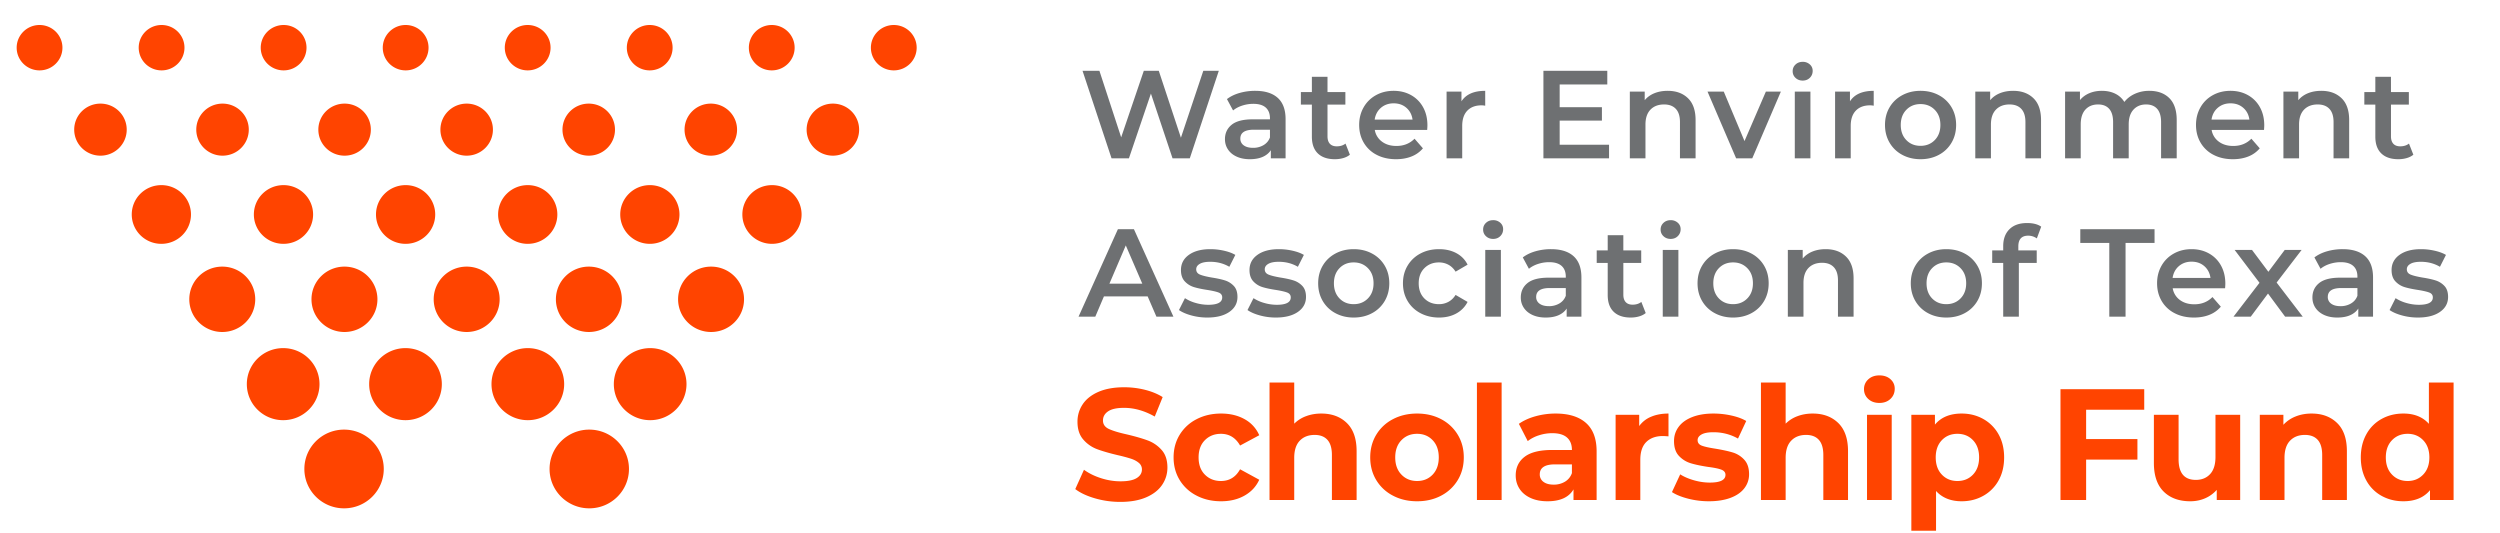 <svg width="300" height="64" viewBox="0 0 300 64" xmlns="http://www.w3.org/2000/svg">
    <g fill="none" fill-rule="evenodd">
        <path d="M41.288 51.554c2.63 0 4.764 2.115 4.764 4.723 0 2.608-2.133 4.723-4.764 4.723-2.63 0-4.764-2.115-4.764-4.723 0-2.608 2.133-4.723 4.764-4.723zm29.424 0c2.63 0 4.764 2.115 4.764 4.723 0 2.608-2.133 4.723-4.764 4.723-2.63 0-4.764-2.115-4.764-4.723 0-2.608 2.133-4.723 4.764-4.723zm-36.732-9.78c2.408 0 4.36 1.936 4.36 4.323 0 2.388-1.952 4.324-4.36 4.324-2.408 0-4.36-1.936-4.36-4.324 0-2.387 1.952-4.323 4.36-4.323zm14.68 0c2.408 0 4.36 1.936 4.36 4.323 0 2.388-1.952 4.324-4.36 4.324-2.408 0-4.36-1.936-4.36-4.324 0-2.387 1.952-4.323 4.36-4.323zm29.36 0c2.408 0 4.36 1.936 4.36 4.323 0 2.388-1.952 4.324-4.36 4.324-2.409 0-4.36-1.936-4.36-4.324 0-2.387 1.951-4.323 4.36-4.323zm-14.68 0c2.408 0 4.36 1.936 4.36 4.323 0 2.388-1.952 4.324-4.36 4.324-2.408 0-4.36-1.936-4.36-4.324 0-2.387 1.952-4.323 4.36-4.323zm-36.669-9.78c2.186 0 3.957 1.756 3.957 3.923s-1.771 3.922-3.957 3.922c-2.185 0-3.956-1.755-3.956-3.922 0-2.167 1.771-3.923 3.956-3.923zm14.665 0c2.184 0 3.956 1.756 3.956 3.923s-1.772 3.922-3.956 3.922c-2.185 0-3.957-1.755-3.957-3.922 0-2.167 1.772-3.923 3.957-3.923zm14.664 0c2.185 0 3.957 1.756 3.957 3.923S58.185 39.839 56 39.839c-2.185 0-3.957-1.755-3.957-3.922 0-2.167 1.772-3.923 3.957-3.923zm29.329 0c2.185 0 3.956 1.756 3.956 3.923s-1.771 3.922-3.956 3.922c-2.186 0-3.957-1.755-3.957-3.922 0-2.167 1.771-3.923 3.957-3.923zm-14.665 0c2.185 0 3.956 1.756 3.956 3.923s-1.77 3.922-3.956 3.922c-2.185 0-3.956-1.755-3.956-3.922 0-2.167 1.77-3.923 3.956-3.923zm-51.301-9.78c1.962 0 3.554 1.577 3.554 3.523 0 1.946-1.592 3.523-3.554 3.523-1.962 0-3.553-1.577-3.553-3.523 0-1.946 1.59-3.522 3.553-3.522zm14.654 0c1.963 0 3.554 1.577 3.554 3.523 0 1.946-1.59 3.523-3.554 3.523-1.962 0-3.553-1.577-3.553-3.523 0-1.946 1.591-3.522 3.553-3.522zm14.655 0c1.963 0 3.553 1.577 3.553 3.523 0 1.946-1.59 3.523-3.553 3.523-1.962 0-3.553-1.577-3.553-3.523 0-1.946 1.591-3.522 3.553-3.522zm43.965 0c1.961 0 3.553 1.577 3.553 3.523 0 1.946-1.592 3.523-3.553 3.523-1.963 0-3.554-1.577-3.554-3.523 0-1.946 1.591-3.522 3.554-3.522zm-14.654 0c1.962 0 3.553 1.577 3.553 3.523 0 1.946-1.591 3.523-3.553 3.523-1.963 0-3.554-1.577-3.554-3.523 0-1.946 1.59-3.522 3.553-3.522zm-14.655 0c1.962 0 3.553 1.577 3.553 3.523 0 1.946-1.591 3.523-3.553 3.523-1.963 0-3.554-1.577-3.554-3.523 0-1.946 1.59-3.522 3.554-3.522zm-51.273-9.78c1.74 0 3.15 1.398 3.15 3.123 0 1.725-1.41 3.123-3.15 3.123s-3.15-1.398-3.15-3.123c0-1.725 1.41-3.123 3.15-3.123zm14.648 0c1.74 0 3.15 1.398 3.15 3.123 0 1.725-1.41 3.123-3.15 3.123s-3.15-1.398-3.15-3.123c0-1.725 1.41-3.123 3.15-3.123zm14.648 0c1.74 0 3.15 1.398 3.15 3.123 0 1.725-1.41 3.123-3.15 3.123s-3.149-1.398-3.149-3.123c0-1.725 1.41-3.123 3.15-3.123zm14.649 0c1.74 0 3.15 1.398 3.15 3.123 0 1.725-1.41 3.123-3.15 3.123s-3.15-1.398-3.15-3.123c0-1.725 1.41-3.123 3.15-3.123zm43.945 0c1.74 0 3.15 1.398 3.15 3.123 0 1.725-1.41 3.123-3.15 3.123s-3.15-1.398-3.15-3.123c0-1.725 1.41-3.123 3.15-3.123zm-14.648 0c1.74 0 3.15 1.398 3.15 3.123 0 1.725-1.41 3.123-3.15 3.123s-3.15-1.398-3.15-3.123c0-1.725 1.41-3.123 3.15-3.123zm-14.648 0c1.74 0 3.149 1.398 3.149 3.123 0 1.725-1.41 3.123-3.15 3.123s-3.15-1.398-3.15-3.123c0-1.725 1.41-3.123 3.15-3.123zM4.747 3c1.515 0 2.746 1.219 2.746 2.722 0 1.505-1.23 2.724-2.746 2.724C3.229 8.446 2 7.226 2 5.722 2 4.22 3.23 3 4.747 3zM19.39 3c1.517 0 2.747 1.219 2.747 2.722 0 1.505-1.23 2.724-2.747 2.724a2.734 2.734 0 0 1-2.746-2.724C16.644 4.22 17.873 3 19.39 3zm14.645 0c1.515 0 2.746 1.219 2.746 2.722 0 1.505-1.23 2.724-2.746 2.724-1.518 0-2.747-1.22-2.747-2.724C31.288 4.22 32.518 3 34.035 3zm14.643 0c1.516 0 2.747 1.219 2.747 2.722 0 1.505-1.23 2.724-2.747 2.724s-2.746-1.22-2.746-2.724C45.932 4.22 47.162 3 48.678 3zm58.575 0C108.771 3 110 4.219 110 5.722c0 1.505-1.23 2.724-2.747 2.724-1.515 0-2.746-1.22-2.746-2.724 0-1.503 1.23-2.722 2.746-2.722zM92.61 3c1.516 0 2.746 1.219 2.746 2.722 0 1.505-1.23 2.724-2.746 2.724-1.517 0-2.747-1.22-2.747-2.724C89.863 4.22 91.093 3 92.61 3zM77.965 3c1.518 0 2.747 1.219 2.747 2.722 0 1.505-1.23 2.724-2.747 2.724-1.515 0-2.746-1.22-2.746-2.724C75.22 4.22 76.45 3 77.965 3zM63.322 3c1.516 0 2.746 1.219 2.746 2.722 0 1.505-1.23 2.724-2.746 2.724-1.517 0-2.747-1.22-2.747-2.724C60.575 4.22 61.805 3 63.322 3z" fill="#F40"/>
        <path d="m135.47 19 2.64-7.77 2.595 7.77h2.07l3.48-10.5h-1.86l-2.685 8.025-2.655-8.025h-1.8l-2.715 7.98-2.61-7.98h-2.025l3.48 10.5h2.085zm14.51.105c.6 0 1.113-.093 1.538-.277.424-.186.752-.453.982-.803V19h1.77v-4.695c0-1.14-.313-1.992-.938-2.557-.624-.566-1.527-.848-2.707-.848a6.74 6.74 0 0 0-1.875.255c-.59.17-1.095.415-1.515.735l.735 1.365c.3-.25.667-.445 1.102-.585.435-.14.878-.21 1.328-.21.66 0 1.157.15 1.493.45.334.3.502.73.502 1.29v.12h-2.07c-1.15 0-1.992.217-2.527.652-.536.436-.803 1.013-.803 1.733 0 .46.123.873.368 1.238.244.364.592.65 1.042.854.45.206.975.308 1.575.308zm.39-1.365c-.48 0-.855-.1-1.125-.3a.956.956 0 0 1-.405-.81c0-.71.54-1.065 1.62-1.065h1.935v.93c-.15.4-.407.707-.773.922a2.421 2.421 0 0 1-1.252.323zm9.815 1.365c.35 0 .683-.045.998-.135.315-.09.582-.225.802-.405l-.525-1.335c-.28.22-.63.33-1.05.33-.36 0-.635-.102-.825-.307-.19-.206-.285-.503-.285-.893v-3.81h2.145v-1.5H159.3V9.22h-1.875v1.83h-1.32v1.5h1.32v3.855c0 .88.24 1.55.72 2.01.48.46 1.16.69 2.04.69zm7.34 0c.69 0 1.31-.11 1.86-.33a3.386 3.386 0 0 0 1.365-.975l-1.005-1.155c-.57.58-1.295.87-2.175.87-.69 0-1.267-.172-1.732-.518a2.178 2.178 0 0 1-.863-1.402h6.285c.02-.24.03-.425.03-.555 0-.82-.172-1.542-.517-2.167a3.665 3.665 0 0 0-1.44-1.455c-.615-.345-1.313-.518-2.093-.518-.79 0-1.5.175-2.13.525-.63.35-1.123.837-1.478 1.462s-.532 1.328-.532 2.108c0 .79.183 1.498.548 2.123a3.781 3.781 0 0 0 1.552 1.462c.67.35 1.445.525 2.325.525zm1.98-4.755h-4.545c.09-.59.343-1.063.757-1.418.415-.354.923-.532 1.523-.532.61 0 1.12.18 1.53.54.41.36.655.83.735 1.41zm5.96 4.65v-3.885c0-.8.205-1.412.615-1.838.41-.425.98-.637 1.71-.637.13 0 .275.015.435.045V10.9c-1.36 0-2.31.42-2.85 1.26v-1.17h-1.785V19h1.875zm17.62 0v-1.635h-5.925V14.47h5.07v-1.605h-5.07v-2.73h5.715V8.5h-7.665V19h7.875zm4.37 0v-4.05c0-.78.2-1.377.6-1.792.4-.415.945-.623 1.635-.623.61 0 1.08.178 1.41.533.33.354.495.882.495 1.582V19h1.875v-4.59c0-1.16-.305-2.035-.915-2.625-.61-.59-1.42-.885-2.43-.885-.59 0-1.12.095-1.59.285-.47.19-.86.47-1.17.84V10.99h-1.785V19h1.875zm12.815 0 3.435-8.01h-1.8l-2.565 5.94-2.49-5.94h-1.95l3.435 8.01h1.935zm6.05-9.33c.35 0 .638-.113.863-.338.225-.225.337-.502.337-.832a.991.991 0 0 0-.345-.772 1.238 1.238 0 0 0-.855-.308c-.34 0-.625.107-.855.322-.23.215-.345.483-.345.803 0 .32.115.588.345.803.23.214.515.322.855.322zm.93 9.33v-8.01h-1.875V19h1.875zm4.835 0v-3.885c0-.8.205-1.412.615-1.838.41-.425.98-.637 1.71-.637.13 0 .275.015.435.045V10.9c-1.36 0-2.31.42-2.85 1.26v-1.17h-1.785V19h1.875zm8.375.105c.82 0 1.555-.175 2.205-.525a3.828 3.828 0 0 0 1.523-1.462c.365-.625.547-1.333.547-2.123 0-.79-.183-1.495-.548-2.115a3.844 3.844 0 0 0-1.522-1.455c-.65-.35-1.385-.525-2.205-.525-.81 0-1.54.175-2.19.525-.65.35-1.157.835-1.523 1.455-.365.62-.547 1.325-.547 2.115 0 .79.183 1.498.548 2.123a3.828 3.828 0 0 0 1.522 1.462c.65.35 1.38.525 2.19.525zm0-1.605c-.69 0-1.258-.23-1.703-.69-.445-.46-.667-1.065-.667-1.815s.222-1.355.667-1.815c.445-.46 1.013-.69 1.703-.69.69 0 1.26.23 1.71.69.45.46.675 1.065.675 1.815s-.225 1.355-.675 1.815c-.45.46-1.02.69-1.71.69zm8.45 1.5v-4.05c0-.78.2-1.377.6-1.792.4-.415.945-.623 1.635-.623.61 0 1.08.178 1.41.533.33.354.495.882.495 1.582V19h1.875v-4.59c0-1.16-.305-2.035-.915-2.625-.61-.59-1.42-.885-2.43-.885-.59 0-1.12.095-1.59.285-.47.19-.86.47-1.17.84V10.99h-1.785V19h1.875zm10.775 0v-4.065c0-.78.188-1.375.563-1.785.375-.41.882-.615 1.522-.615.58 0 1.025.178 1.335.533.31.354.465.882.465 1.582V19h1.875v-4.065c0-.77.19-1.363.57-1.777.38-.415.885-.623 1.515-.623.58 0 1.025.178 1.335.533.31.354.465.882.465 1.582V19h1.875v-4.59c0-1.17-.295-2.047-.885-2.633-.59-.584-1.39-.877-2.4-.877a4.14 4.14 0 0 0-1.725.352c-.52.236-.945.563-1.275.983a2.593 2.593 0 0 0-1.102-.997c-.466-.226-.998-.338-1.598-.338-.55 0-1.05.095-1.5.285-.45.19-.825.465-1.125.825v-1.02h-1.785V19h1.875zm18.26.105c.69 0 1.31-.11 1.86-.33a3.386 3.386 0 0 0 1.365-.975l-1.005-1.155c-.57.58-1.295.87-2.175.87-.69 0-1.267-.172-1.733-.518a2.178 2.178 0 0 1-.862-1.402h6.285c.02-.24.03-.425.03-.555 0-.82-.172-1.542-.517-2.167a3.665 3.665 0 0 0-1.44-1.455c-.615-.345-1.313-.518-2.093-.518-.79 0-1.5.175-2.13.525-.63.35-1.122.837-1.477 1.462-.356.625-.533 1.328-.533 2.108 0 .79.183 1.498.548 2.123a3.781 3.781 0 0 0 1.552 1.462c.67.35 1.445.525 2.325.525zm1.98-4.755h-4.545c.09-.59.343-1.063.757-1.418.416-.354.923-.532 1.523-.532.61 0 1.12.18 1.53.54.41.36.655.83.735 1.41zm5.96 4.65v-4.05c0-.78.2-1.377.6-1.792.4-.415.945-.623 1.635-.623.61 0 1.08.178 1.41.533.33.354.495.882.495 1.582V19h1.875v-4.59c0-1.16-.305-2.035-.915-2.625-.61-.59-1.42-.885-2.43-.885-.59 0-1.12.095-1.59.285-.47.19-.86.47-1.17.84V10.99h-1.785V19h1.875zm11.915.105c.35 0 .683-.045.998-.135.315-.09.582-.225.802-.405l-.525-1.335c-.28.22-.63.33-1.05.33-.36 0-.635-.102-.825-.307-.19-.206-.285-.503-.285-.893v-3.81h2.145v-1.5h-2.145V9.22h-1.875v1.83h-1.32v1.5h1.32v3.855c0 .88.24 1.55.72 2.01.48.46 1.16.69 2.04.69zM131.435 38l1.035-2.43h5.25l1.05 2.43h2.04l-4.74-10.5h-1.92L129.425 38h2.01zm5.64-3.96h-3.945l1.965-4.59 1.98 4.59zm7.79 4.065c1.12 0 2.005-.225 2.655-.675.65-.45.975-1.05.975-1.8 0-.57-.148-1.01-.442-1.32a2.465 2.465 0 0 0-1.058-.66c-.41-.13-.935-.245-1.575-.345-.64-.11-1.112-.227-1.417-.352-.305-.126-.458-.338-.458-.638 0-.27.143-.487.428-.652.284-.166.702-.248 1.252-.248.85 0 1.615.2 2.295.6l.72-1.425c-.35-.21-.8-.378-1.35-.503a7.424 7.424 0 0 0-1.65-.187c-1.08 0-1.938.228-2.573.683-.635.455-.952 1.062-.952 1.822 0 .58.153 1.032.458 1.358.304.325.665.552 1.08.682.415.13.952.245 1.612.345.63.1 1.087.205 1.373.315.285.11.427.305.427.585 0 .59-.56.885-1.68.885a5.39 5.39 0 0 1-1.493-.218 4.629 4.629 0 0 1-1.297-.577l-.72 1.425c.37.26.865.475 1.485.645.62.17 1.255.255 1.905.255zm8.225 0c1.12 0 2.005-.225 2.655-.675.65-.45.975-1.05.975-1.8 0-.57-.148-1.01-.442-1.32a2.465 2.465 0 0 0-1.058-.66c-.41-.13-.935-.245-1.575-.345-.64-.11-1.113-.227-1.418-.352-.304-.126-.457-.338-.457-.638 0-.27.142-.487.427-.652.285-.166.703-.248 1.253-.248.85 0 1.615.2 2.295.6l.72-1.425c-.35-.21-.8-.378-1.35-.503a7.424 7.424 0 0 0-1.65-.187c-1.08 0-1.938.228-2.572.683-.636.455-.953 1.062-.953 1.822 0 .58.153 1.032.458 1.358.304.325.665.552 1.08.682.415.13.952.245 1.612.345.63.1 1.088.205 1.373.315.285.11.427.305.427.585 0 .59-.56.885-1.68.885a5.39 5.39 0 0 1-1.493-.218 4.629 4.629 0 0 1-1.297-.577l-.72 1.425c.37.26.865.475 1.485.645.62.17 1.255.255 1.905.255zm9.35 0c.82 0 1.555-.175 2.205-.525a3.828 3.828 0 0 0 1.522-1.462c.365-.626.548-1.333.548-2.123 0-.79-.183-1.495-.548-2.115a3.844 3.844 0 0 0-1.522-1.455c-.65-.35-1.385-.525-2.205-.525-.81 0-1.54.175-2.19.525-.65.35-1.157.835-1.523 1.455-.364.62-.547 1.325-.547 2.115 0 .79.183 1.498.547 2.123a3.828 3.828 0 0 0 1.523 1.462c.65.35 1.38.525 2.19.525zm0-1.605c-.69 0-1.257-.23-1.702-.69-.446-.46-.668-1.065-.668-1.815s.222-1.355.668-1.815c.445-.46 1.012-.69 1.702-.69s1.26.23 1.71.69c.45.46.675 1.065.675 1.815s-.225 1.355-.675 1.815c-.45.46-1.02.69-1.71.69zm10.25 1.605c.78 0 1.468-.162 2.063-.487a3.246 3.246 0 0 0 1.357-1.388l-1.44-.84c-.23.37-.517.648-.862.832a2.358 2.358 0 0 1-1.133.278c-.71 0-1.293-.227-1.748-.682-.454-.456-.682-1.063-.682-1.823s.23-1.367.69-1.822c.46-.456 1.04-.683 1.74-.683.41 0 .787.093 1.132.277.346.186.633.463.863.833l1.44-.84c-.3-.6-.748-1.06-1.343-1.38-.594-.32-1.287-.48-2.077-.48-.84 0-1.588.175-2.243.525a3.884 3.884 0 0 0-1.537 1.455c-.37.62-.555 1.325-.555 2.115 0 .79.185 1.498.555 2.123.37.624.885 1.112 1.545 1.462.66.35 1.405.525 2.235.525zm6.485-9.435c.35 0 .637-.113.862-.338.225-.224.338-.502.338-.832a.991.991 0 0 0-.345-.773 1.238 1.238 0 0 0-.855-.307c-.34 0-.625.107-.855.322-.23.215-.345.483-.345.803 0 .32.115.587.345.802.23.215.515.323.855.323zm.93 9.33v-8.01h-1.875V38h1.875zm5.375.105c.6 0 1.113-.092 1.538-.277.424-.186.752-.453.982-.803V38h1.77v-4.695c0-1.14-.313-1.992-.938-2.558-.624-.564-1.527-.847-2.707-.847a6.74 6.74 0 0 0-1.875.255c-.59.17-1.095.415-1.515.735l.735 1.365c.3-.25.667-.445 1.102-.585.435-.14.878-.21 1.328-.21.66 0 1.157.15 1.493.45.334.3.502.73.502 1.29v.12h-2.07c-1.15 0-1.992.218-2.527.652-.536.435-.803 1.013-.803 1.733 0 .46.123.873.368 1.238.244.364.592.65 1.042.855.45.204.975.307 1.575.307zm.39-1.365c-.48 0-.855-.1-1.125-.3a.956.956 0 0 1-.405-.81c0-.71.54-1.065 1.62-1.065h1.935v.93c-.15.4-.407.708-.773.922a2.421 2.421 0 0 1-1.252.323zm9.815 1.365c.35 0 .683-.045.998-.135.315-.09.582-.225.802-.405l-.525-1.335c-.28.22-.63.33-1.05.33-.36 0-.635-.102-.825-.308-.19-.205-.285-.502-.285-.892v-3.81h2.145v-1.5H194.8v-1.83h-1.875v1.83h-1.32v1.5h1.32v3.855c0 .88.24 1.55.72 2.01.48.46 1.16.69 2.04.69zm4.79-9.435c.35 0 .638-.113.863-.338.225-.224.337-.502.337-.832a.991.991 0 0 0-.345-.773 1.238 1.238 0 0 0-.855-.307c-.34 0-.625.107-.855.322-.23.215-.345.483-.345.803 0 .32.115.587.345.802.23.215.515.323.855.323zm.93 9.33v-8.01h-1.875V38h1.875zm6.56.105c.82 0 1.555-.175 2.205-.525a3.828 3.828 0 0 0 1.523-1.462c.364-.626.547-1.333.547-2.123 0-.79-.183-1.495-.548-2.115a3.844 3.844 0 0 0-1.522-1.455c-.65-.35-1.385-.525-2.205-.525-.81 0-1.54.175-2.19.525-.65.35-1.157.835-1.523 1.455-.365.62-.547 1.325-.547 2.115 0 .79.182 1.498.547 2.123a3.828 3.828 0 0 0 1.523 1.462c.65.35 1.38.525 2.19.525zm0-1.605c-.69 0-1.257-.23-1.703-.69-.445-.46-.667-1.065-.667-1.815s.222-1.355.667-1.815c.446-.46 1.013-.69 1.703-.69.69 0 1.26.23 1.71.69.45.46.675 1.065.675 1.815s-.225 1.355-.675 1.815c-.45.46-1.02.69-1.71.69zm8.45 1.5v-4.05c0-.78.2-1.378.6-1.793.4-.414.945-.622 1.635-.622.61 0 1.08.177 1.41.533.33.355.495.882.495 1.582V38h1.875v-4.59c0-1.16-.305-2.035-.915-2.625-.61-.59-1.42-.885-2.43-.885-.59 0-1.12.095-1.59.285-.47.19-.86.47-1.17.84V29.99h-1.785V38h1.875zm17.14.105c.82 0 1.555-.175 2.205-.525a3.828 3.828 0 0 0 1.523-1.462c.365-.626.547-1.333.547-2.123 0-.79-.183-1.495-.548-2.115a3.844 3.844 0 0 0-1.522-1.455c-.65-.35-1.385-.525-2.205-.525-.81 0-1.54.175-2.19.525-.65.35-1.157.835-1.523 1.455-.365.62-.547 1.325-.547 2.115 0 .79.183 1.498.548 2.123a3.828 3.828 0 0 0 1.522 1.462c.65.35 1.38.525 2.19.525zm0-1.605c-.69 0-1.257-.23-1.703-.69-.445-.46-.667-1.065-.667-1.815s.222-1.355.667-1.815c.446-.46 1.013-.69 1.703-.69.69 0 1.26.23 1.71.69.45.46.675 1.065.675 1.815s-.225 1.355-.675 1.815c-.45.46-1.02.69-1.71.69zm8.705 1.5v-6.45h2.145v-1.5H242.2v-.48c0-.86.395-1.29 1.185-1.29.37 0 .715.11 1.035.33l.525-1.41c-.41-.29-.975-.435-1.695-.435-.91 0-1.615.247-2.115.742-.5.495-.75 1.173-.75 2.033v.51h-1.32v1.5h1.32V38h1.875zm12.805 0v-8.85h3.48V27.5h-8.91v1.65h3.48V38h1.95zm8.21.105c.69 0 1.31-.11 1.86-.33a3.386 3.386 0 0 0 1.365-.975l-1.005-1.155c-.57.58-1.295.87-2.175.87-.69 0-1.267-.172-1.733-.517a2.178 2.178 0 0 1-.862-1.403h6.285c.02-.24.03-.425.03-.555 0-.82-.173-1.542-.518-2.168a3.665 3.665 0 0 0-1.44-1.454c-.615-.345-1.312-.518-2.092-.518-.79 0-1.5.175-2.13.525-.63.35-1.123.837-1.478 1.462-.355.626-.532 1.328-.532 2.108 0 .79.183 1.498.547 2.123a3.781 3.781 0 0 0 1.553 1.462c.67.35 1.445.525 2.325.525zm1.98-4.755h-4.545c.09-.59.343-1.063.757-1.418.416-.354.923-.532 1.523-.532.61 0 1.12.18 1.53.54.41.36.655.83.735 1.41zM270.09 38l2.07-2.775L274.215 38h2.115l-3.135-4.095 3-3.915h-2.025l-1.965 2.625-1.965-2.625h-2.085l2.985 3.945L268.02 38h2.07zm10.385.105c.6 0 1.112-.092 1.537-.277.425-.186.753-.453.983-.803V38h1.77v-4.695c0-1.14-.313-1.992-.938-2.558-.625-.564-1.527-.847-2.707-.847a6.74 6.74 0 0 0-1.875.255c-.59.17-1.095.415-1.515.735l.735 1.365c.3-.25.668-.445 1.103-.585.435-.14.877-.21 1.327-.21.66 0 1.158.15 1.493.45.335.3.502.73.502 1.29v.12h-2.07c-1.15 0-1.993.218-2.527.652-.536.435-.803 1.013-.803 1.733 0 .46.123.873.368 1.238.245.364.592.65 1.042.855.45.204.975.307 1.575.307zm.39-1.365c-.48 0-.855-.1-1.125-.3a.956.956 0 0 1-.405-.81c0-.71.54-1.065 1.62-1.065h1.935v.93c-.15.4-.407.708-.772.922a2.421 2.421 0 0 1-1.253.323zm9.275 1.365c1.12 0 2.005-.225 2.655-.675.65-.45.975-1.05.975-1.8 0-.57-.147-1.01-.442-1.32a2.465 2.465 0 0 0-1.058-.66c-.41-.13-.935-.245-1.575-.345-.64-.11-1.113-.227-1.418-.352-.304-.126-.457-.338-.457-.638 0-.27.142-.487.428-.652.285-.166.702-.248 1.252-.248.85 0 1.615.2 2.295.6l.72-1.425c-.35-.21-.8-.378-1.35-.503a7.424 7.424 0 0 0-1.65-.187c-1.08 0-1.938.228-2.572.683-.635.455-.953 1.062-.953 1.822 0 .58.152 1.032.457 1.358.305.325.666.552 1.08.682.416.13.953.245 1.613.345.63.1 1.088.205 1.373.315.285.11.427.305.427.585 0 .59-.56.885-1.68.885a5.39 5.39 0 0 1-1.493-.218 4.629 4.629 0 0 1-1.297-.577l-.72 1.425c.37.26.865.475 1.485.645.62.17 1.255.255 1.905.255z" fill="#6E7072" fill-rule="nonzero"/>
        <path d="M134.447 60.228c1.216 0 2.248-.184 3.097-.551.849-.367 1.485-.864 1.91-1.492.424-.627.636-1.32.636-2.08 0-.887-.231-1.59-.694-2.109a4.122 4.122 0 0 0-1.662-1.14c-.646-.24-1.476-.481-2.489-.722-.975-.215-1.7-.434-2.175-.656-.475-.221-.713-.56-.713-1.016 0-.456.206-.823.618-1.102.411-.279 1.048-.418 1.909-.418 1.229 0 2.457.348 3.686 1.045l.95-2.337c-.608-.38-1.317-.671-2.128-.874-.81-.203-1.64-.304-2.489-.304-1.216 0-2.245.184-3.088.551-.842.367-1.472.864-1.89 1.491a3.702 3.702 0 0 0-.627 2.1c0 .887.231 1.596.694 2.128a4.044 4.044 0 0 0 1.662 1.159c.646.24 1.476.481 2.489.722a18.91 18.91 0 0 1 1.567.418c.387.127.703.295.95.504a.99.99 0 0 1 .371.788c0 .43-.209.776-.627 1.035-.418.26-1.064.39-1.938.39-.785 0-1.57-.127-2.356-.38-.785-.253-1.463-.589-2.033-1.007l-1.045 2.318c.595.456 1.384.827 2.365 1.111.982.286 1.999.428 3.05.428zm12.083-.076c1.077 0 2.017-.228 2.821-.684.805-.456 1.39-1.09 1.758-1.9l-2.299-1.254c-.52.937-1.286 1.406-2.299 1.406-.773 0-1.412-.253-1.919-.76-.507-.507-.76-1.197-.76-2.071 0-.874.253-1.564.76-2.071.507-.507 1.146-.76 1.919-.76 1 0 1.767.469 2.299 1.406l2.299-1.235a4 4 0 0 0-1.758-1.928c-.804-.45-1.744-.675-2.821-.675-1.09 0-2.068.225-2.935.675a5.05 5.05 0 0 0-2.034 1.871c-.487.798-.731 1.704-.731 2.717 0 1.013.244 1.919.731 2.717a5.05 5.05 0 0 0 2.034 1.871c.867.45 1.846.675 2.935.675zm8.777-.152v-5.054c0-.912.222-1.6.665-2.061.443-.463 1.039-.694 1.786-.694.671 0 1.184.2 1.539.598.355.4.532 1.004.532 1.815V60h2.964v-5.852c0-1.495-.39-2.622-1.168-3.382-.78-.76-1.802-1.14-3.069-1.14-.659 0-1.267.105-1.824.314a3.943 3.943 0 0 0-1.425.902v-4.94h-2.964V60h2.964zm14.743.152c1.077 0 2.04-.225 2.888-.675a5.03 5.03 0 0 0 1.995-1.871c.481-.798.722-1.704.722-2.717 0-1.013-.24-1.919-.722-2.717a5.03 5.03 0 0 0-1.995-1.871c-.849-.45-1.811-.675-2.888-.675s-2.043.225-2.898.675a5.014 5.014 0 0 0-2.004 1.871c-.481.798-.722 1.704-.722 2.717 0 1.013.24 1.919.722 2.717a5.014 5.014 0 0 0 2.005 1.871c.855.45 1.82.675 2.897.675zm0-2.432c-.76 0-1.387-.256-1.881-.77-.494-.513-.741-1.2-.741-2.061s.247-1.549.741-2.062c.494-.512 1.121-.769 1.881-.769s1.384.257 1.871.77c.488.512.732 1.2.732 2.061s-.244 1.548-.731 2.061c-.488.514-1.112.77-1.872.77zM180.195 60V45.902h-2.964V60h2.964zm5.509.152c1.52 0 2.559-.475 3.116-1.425V60h2.774v-5.833c0-1.52-.424-2.657-1.273-3.41-.849-.754-2.065-1.131-3.648-1.131a8.98 8.98 0 0 0-2.404.323c-.779.215-1.447.52-2.004.912l1.064 2.071a4.248 4.248 0 0 1 1.34-.694 5.16 5.16 0 0 1 1.605-.256c.785 0 1.374.174 1.767.523.393.348.589.845.589 1.491h-2.356c-1.495 0-2.6.272-3.316.817-.715.545-1.073 1.292-1.073 2.242 0 .595.152 1.127.456 1.596.304.469.744.836 1.32 1.102.577.266 1.258.399 2.043.399zm.741-1.995c-.52 0-.928-.11-1.225-.332a1.066 1.066 0 0 1-.447-.903c0-.798.608-1.197 1.824-1.197h2.033v1.045a1.923 1.923 0 0 1-.836 1.035 2.581 2.581 0 0 1-1.349.352zM196.837 60v-4.826c0-.95.24-1.663.722-2.138.481-.474 1.146-.712 1.995-.712.114 0 .336.013.665.038v-2.736c-.785 0-1.479.127-2.08.38a3.296 3.296 0 0 0-1.435 1.121v-1.349h-2.831V60h2.964zm8.226.152c1 0 1.865-.136 2.594-.409.728-.272 1.282-.655 1.662-1.149a2.7 2.7 0 0 0 .57-1.691c0-.747-.196-1.33-.589-1.748a3.083 3.083 0 0 0-1.387-.864c-.532-.159-1.216-.308-2.052-.447-.747-.114-1.292-.234-1.634-.361-.342-.127-.513-.348-.513-.665 0-.279.158-.507.475-.684.317-.177.792-.266 1.425-.266 1.064 0 2.046.253 2.945.76l.988-2.109c-.469-.279-1.06-.497-1.776-.655a9.955 9.955 0 0 0-2.157-.238c-.975 0-1.82.14-2.537.418-.715.279-1.26.668-1.633 1.169-.374.5-.561 1.073-.561 1.719 0 .773.2 1.368.599 1.786.399.418.87.71 1.415.874.545.165 1.235.31 2.071.437.71.089 1.235.196 1.577.323.342.127.513.336.513.627 0 .62-.627.931-1.881.931-.62 0-1.254-.092-1.9-.275-.646-.184-1.197-.422-1.653-.713l-.988 2.128c.481.317 1.127.58 1.938.789a9.93 9.93 0 0 0 2.489.313zm9.214-.152v-5.054c0-.912.222-1.6.665-2.061.443-.463 1.039-.694 1.786-.694.671 0 1.184.2 1.539.598.355.4.532 1.004.532 1.815V60h2.964v-5.852c0-1.495-.39-2.622-1.168-3.382-.78-.76-1.802-1.14-3.069-1.14-.659 0-1.267.105-1.824.314a3.943 3.943 0 0 0-1.425.902v-4.94h-2.964V60h2.964zm11.247-11.647c.545 0 .988-.162 1.33-.485.342-.323.513-.731.513-1.225 0-.456-.171-.836-.513-1.14-.342-.304-.785-.456-1.33-.456s-.988.158-1.33.475a1.54 1.54 0 0 0-.513 1.178c0 .469.171.861.513 1.178.342.317.785.475 1.33.475zM227.006 60V49.778h-2.964V60h2.964zm5.319 3.686v-4.769c.747.823 1.773 1.235 3.078 1.235.95 0 1.815-.218 2.594-.656a4.707 4.707 0 0 0 1.833-1.843c.443-.791.665-1.713.665-2.764 0-1.051-.222-1.973-.665-2.765a4.707 4.707 0 0 0-1.834-1.843c-.779-.437-1.643-.655-2.593-.655-1.406 0-2.476.443-3.211 1.33v-1.178h-2.831v13.908h2.964zm2.565-5.966c-.76 0-1.384-.256-1.871-.77-.488-.513-.732-1.2-.732-2.061s.244-1.549.731-2.062c.488-.512 1.112-.769 1.872-.769s1.384.257 1.872.77c.487.512.731 1.2.731 2.061s-.244 1.548-.731 2.061c-.488.514-1.112.77-1.872.77zM250.335 60v-4.845h6.156v-2.47h-6.156V49.17h6.973V46.7h-10.051V60h3.078zm12.501.152c.633 0 1.222-.117 1.767-.352a3.931 3.931 0 0 0 1.406-1.016V60h2.812V49.778h-2.964v5.054c0 .912-.215 1.6-.646 2.062-.43.462-1 .693-1.71.693-1.38 0-2.071-.823-2.071-2.47v-5.339h-2.964v5.776c0 1.52.393 2.666 1.178 3.439.785.773 1.85 1.159 3.192 1.159zM274.14 60v-5.054c0-.912.222-1.6.665-2.061.443-.463 1.039-.694 1.786-.694.671 0 1.184.2 1.539.598.355.4.532 1.004.532 1.815V60h2.964v-5.852c0-1.495-.39-2.622-1.168-3.382-.78-.76-1.802-1.14-3.069-1.14-.697 0-1.336.117-1.919.352a3.93 3.93 0 0 0-1.463.997v-1.197h-2.831V60h2.964zm14.268.152c1.393 0 2.457-.443 3.192-1.33V60h2.831V45.902h-2.964v4.959c-.735-.823-1.754-1.235-3.059-1.235-.963 0-1.834.215-2.613.646a4.625 4.625 0 0 0-1.833 1.843c-.443.798-.665 1.723-.665 2.774s.222 1.976.665 2.774a4.625 4.625 0 0 0 1.834 1.843c.779.43 1.65.646 2.612.646zm.513-2.432c-.76 0-1.387-.256-1.881-.77-.494-.513-.741-1.2-.741-2.061s.247-1.549.741-2.062c.494-.512 1.121-.769 1.881-.769.747 0 1.368.257 1.862.77.494.512.741 1.2.741 2.061s-.247 1.548-.741 2.061c-.494.514-1.115.77-1.862.77z" fill="#F40" fill-rule="nonzero"/>
    </g>
</svg>
